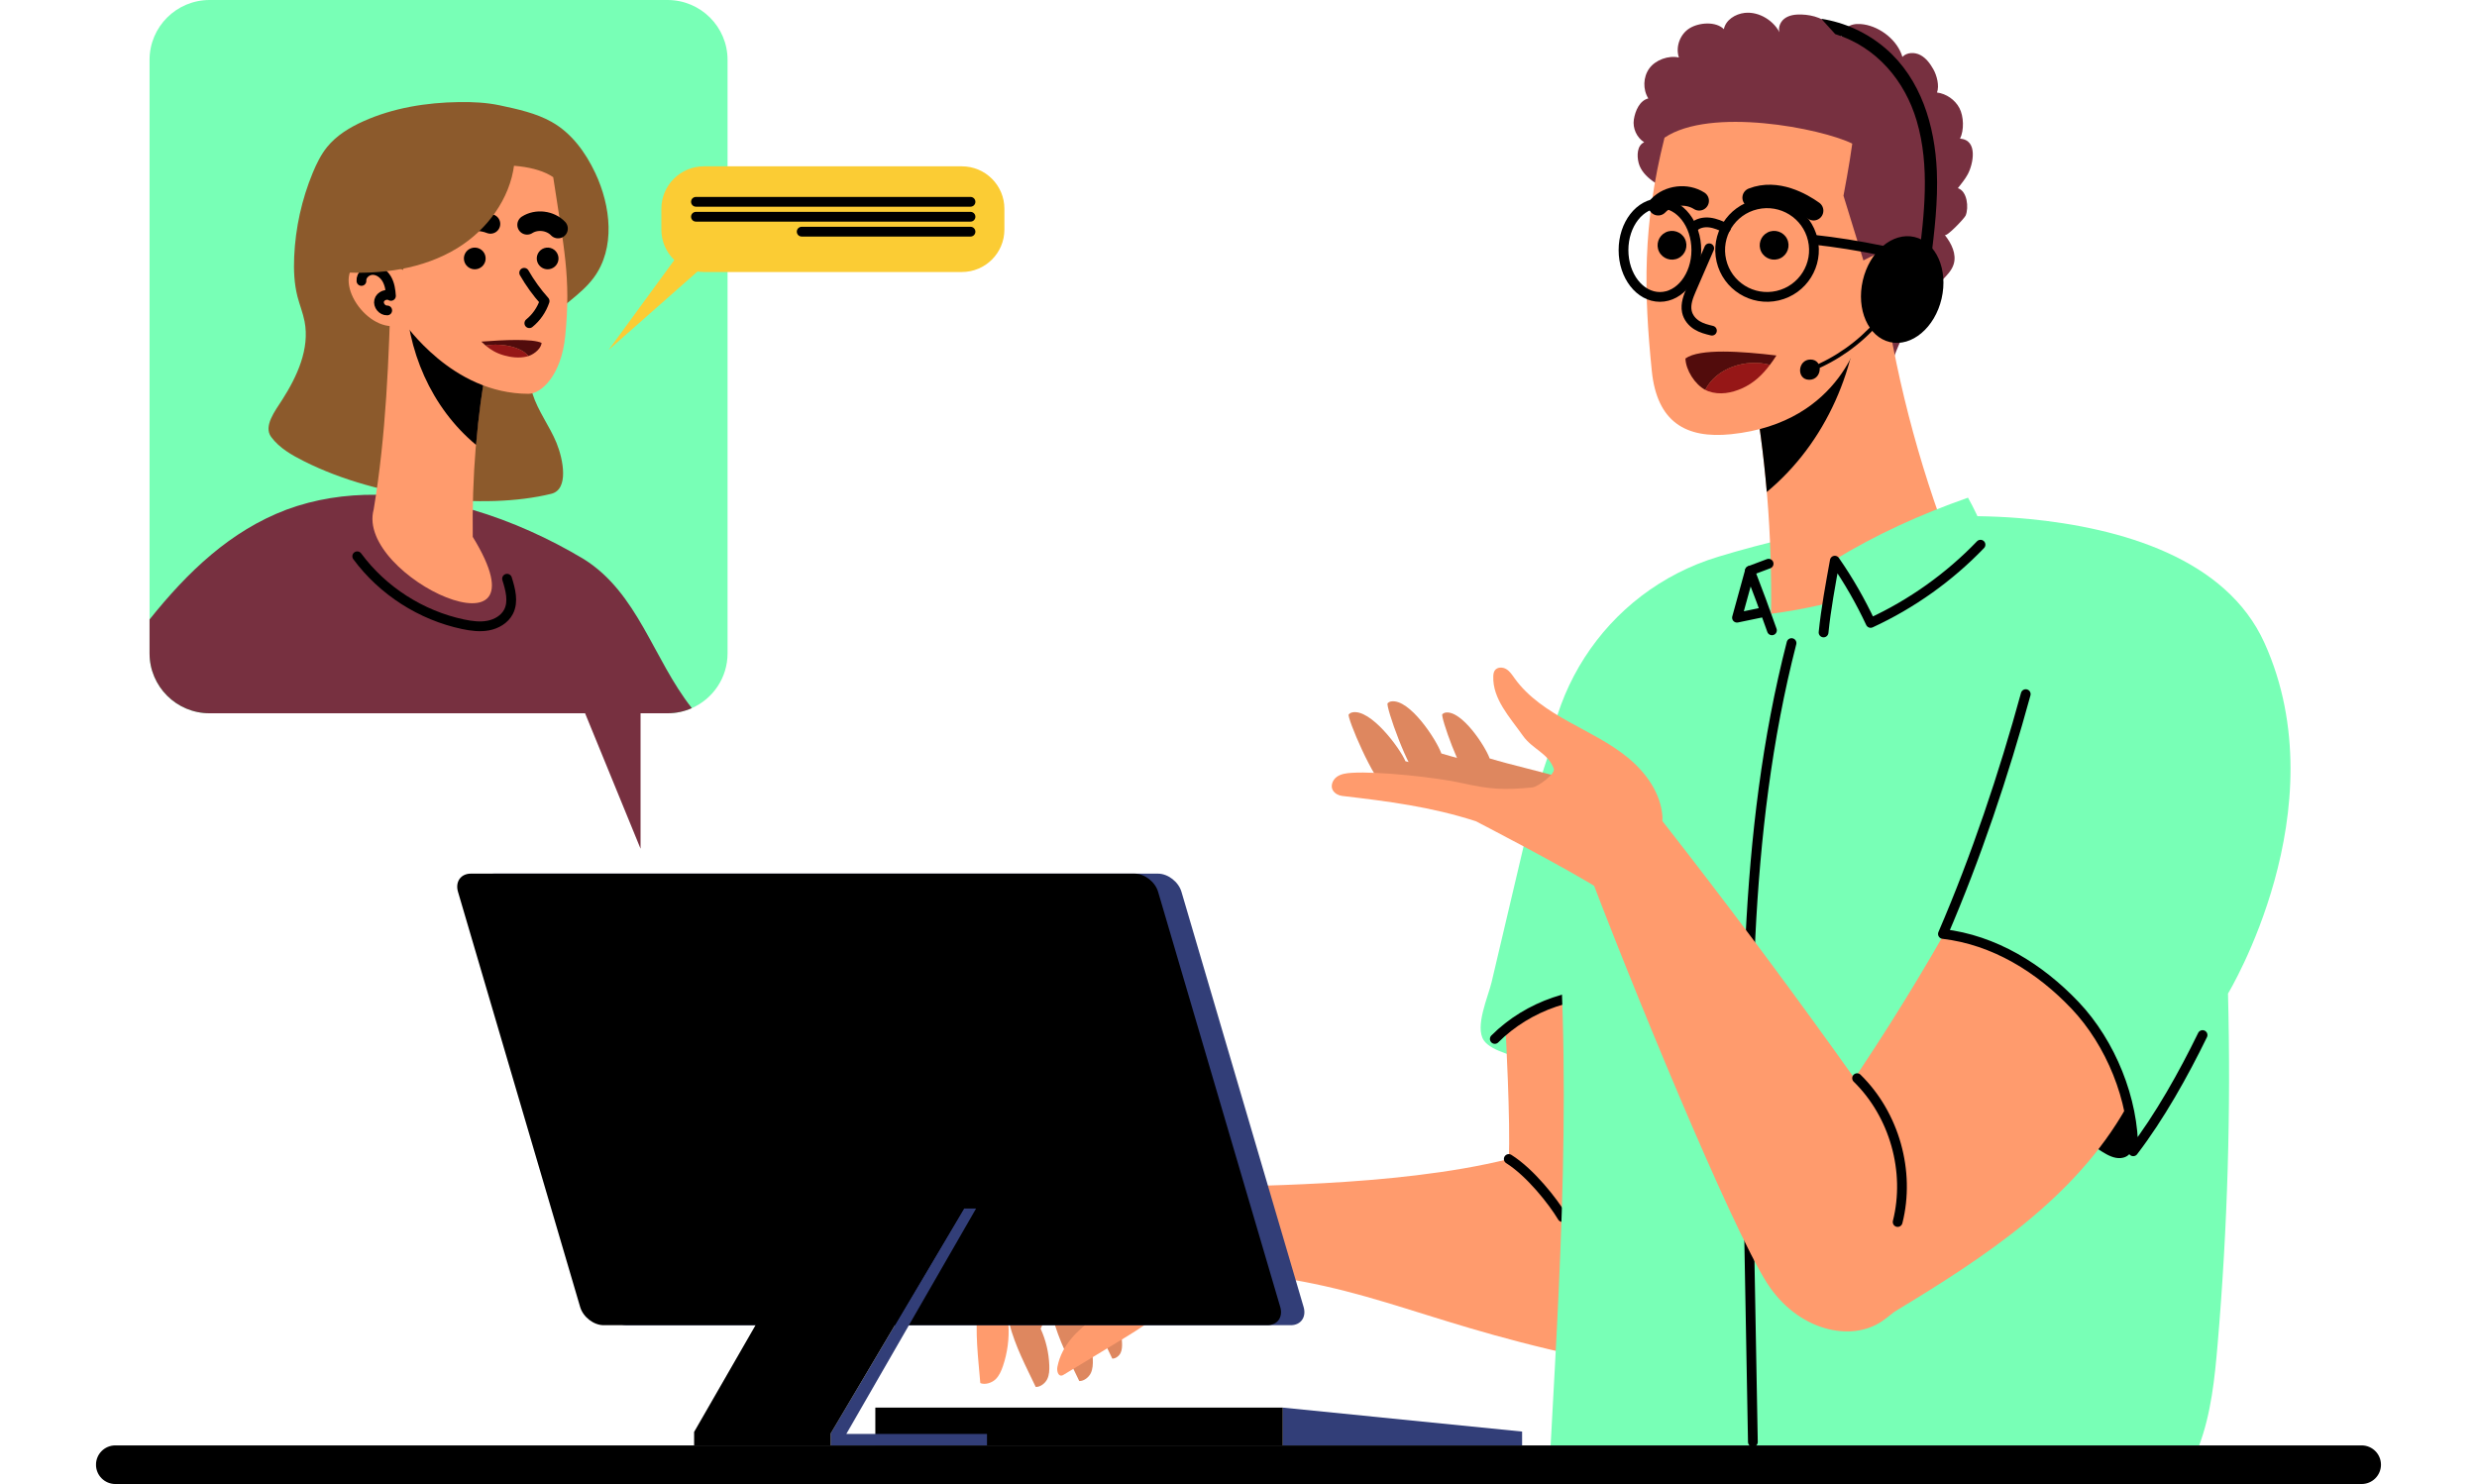 <svg width="504" height="302" viewBox="0 0 234 152" fill="none" xmlns="http://www.w3.org/2000/svg">
<g clip-path="url(#clip0_3553_342)">
<path d="M146.472 85.498C147.9 79.438 149.498 73.057 153.859 68.608C155.312 74.378 156.473 80.223 157.343 86.109C158.238 92.182 159.919 102.974 154.359 107.502C152.29 109.189 149.569 109.197 147.08 108.619C145.781 108.32 142.897 107.726 142.115 106.551C141.183 105.147 142.56 102.11 142.918 100.606C144.104 95.572 145.29 90.537 146.476 85.502L146.472 85.498Z" fill="#78FFB6"/>
<path d="M113.864 121.684C116.536 121.335 132.771 121.684 144.674 118.71C144.878 115.191 144.341 105.242 144.341 105.242C150.834 100.444 155.978 102.239 163.215 105.824C163.715 113.521 164.21 121.219 164.709 128.912C164.897 131.791 164.984 134.985 163.12 137.191C160.577 140.194 155.886 139.771 152.036 138.936C134.128 135.06 129.604 130.981 113.215 130.042C113.523 127.757 112.02 123.2 113.868 121.68L113.864 121.684Z" fill="#FF9B6D"/>
<path d="M150.168 124.658C149.202 123.046 146.893 120.105 144.678 118.71" stroke="black" stroke-linecap="round" stroke-linejoin="round"/>
<path d="M105.403 128.351C104.063 130.254 102.96 132.327 102.136 134.503C102.581 136.19 103.326 137.581 104.075 139.156C104.417 139.168 104.779 138.882 104.924 138.574C105.07 138.267 105.087 137.918 105.074 137.577C105.041 136.647 104.824 135.72 104.437 134.869C105.166 133.203 106.389 131.583 107.667 130.287L105.403 128.347V128.351Z" fill="#DE875F"/>
<path d="M102.539 126.407C100.671 129.057 99.139 131.94 97.99 134.973C98.606 137.32 99.647 139.26 100.692 141.453C101.166 141.47 101.67 141.071 101.874 140.643C102.077 140.215 102.098 139.729 102.082 139.255C102.036 137.959 101.736 136.672 101.195 135.488C102.206 133.166 103.909 130.914 105.69 129.111L102.539 126.411V126.407Z" fill="#DE875F"/>
<path d="M98.082 127.014C96.214 129.664 94.682 132.547 93.534 135.579C94.149 137.926 95.19 139.866 96.234 142.059C96.709 142.076 97.213 141.677 97.416 141.249C97.62 140.822 97.641 140.336 97.625 139.862C97.579 138.566 97.279 137.278 96.738 136.094C97.749 133.772 99.452 131.521 101.233 129.718L98.082 127.018V127.014Z" fill="#DE875F"/>
<path d="M113.864 121.684C115.171 122.947 115.649 128.293 114.297 129.506C108.079 135.072 105.124 129.307 99.04 131.562C99.04 131.562 98.981 127.533 98.403 126.723L113.864 121.68V121.684Z" fill="#FF9B6D"/>
<path d="M98.403 126.727C95.414 128.754 92.684 131.155 90.295 133.859C90.012 136.547 90.333 138.969 90.558 141.661C91.044 141.864 91.727 141.644 92.11 141.283C92.493 140.921 92.705 140.419 92.876 139.92C93.342 138.553 93.533 137.091 93.438 135.65C95.406 133.631 98.066 131.953 100.625 130.773L98.407 126.727H98.403Z" fill="#FF9B6D"/>
<path d="M110.63 132.696C109.186 134.678 107.026 136.003 104.928 137.274C102.989 138.45 101.05 139.625 99.11 140.797C99.044 140.838 98.973 140.88 98.898 140.892C98.511 140.959 98.378 140.394 98.453 140.007C98.915 137.677 100.554 136.235 102.344 134.869C103.568 133.934 104.221 132.825 104.3 131.288C104.346 130.436 104.425 129.581 104.766 128.787C105.266 127.637 106.252 126.768 107.267 126.029C107.846 125.609 108.454 125.207 109.144 125.015C111.142 124.463 112.237 126.204 112.424 127.973C112.586 129.543 111.517 131.475 110.63 132.692V132.696Z" fill="#FF9B6D"/>
<path d="M143.247 106.414C146.668 102.995 151.712 101.275 156.515 101.89" stroke="black" stroke-linecap="round" stroke-linejoin="round"/>
<path d="M197.883 53.147C207.397 54.073 218.152 57.168 222.076 65.866C229.767 82.91 218.335 101.765 218.335 101.765C218.643 113.75 218.293 125.751 217.269 137.714C216.97 141.212 216.607 144.751 215.384 148.045H148.965C150.118 127.001 151.429 105.126 148.69 84.119C147.117 72.027 154.434 60.566 166.124 57.026C175.484 54.189 186.859 52.075 197.879 53.151L197.883 53.147Z" fill="#78FFB6"/>
<path d="M173.636 65.866C168.584 85.536 168.921 106.131 169.291 126.436C169.42 133.523 169.549 140.605 169.678 147.692" stroke="black" stroke-linecap="round" stroke-linejoin="round"/>
<path d="M162.088 19.973C167.594 25.153 173.1 30.329 178.61 35.509C179.38 36.231 180.167 36.967 181.107 37.444C182.052 37.922 182.73 38.254 183.704 37.847C184.716 34.441 186.559 31.284 189.031 28.729C189.514 28.231 190.034 27.728 190.238 27.068C190.563 26.025 190.005 24.916 189.327 24.064C189.51 24.297 191.35 22.361 191.47 22.07C191.799 21.269 191.641 19.582 190.671 19.275C191.037 18.793 191.395 18.382 191.682 17.85C192.236 16.828 192.769 14.327 190.892 14.203C191.32 13.339 191.279 11.914 190.825 11.062C190.372 10.211 189.489 9.6 188.532 9.475C188.794 8.794 188.519 7.722 188.157 7.091C187.829 6.514 187.421 5.953 186.834 5.641C186.247 5.33 185.444 5.346 184.99 5.828C184.503 4.15 182.776 2.775 181.049 2.501C180.562 2.422 180.042 2.426 179.592 2.634C179.143 2.841 178.781 3.278 178.772 3.772C178.281 2.974 177.299 2.181 176.429 1.836C175.867 1.612 175.26 1.508 174.656 1.487C174.04 1.466 173.387 1.541 172.9 1.915C172.413 2.289 172.172 3.032 172.517 3.539C171.914 2.152 170.332 1.151 168.83 1.321C167.873 1.429 166.895 2.044 166.707 2.987C165.896 2.173 164.181 2.289 163.199 2.891C162.217 3.494 161.738 4.802 162.1 5.89C161.043 5.649 159.69 6.136 159.062 7.02C158.433 7.901 158.396 9.164 158.97 10.082C158.088 10.298 157.63 11.336 157.489 12.234C157.347 13.131 157.78 14.091 158.546 14.572C157.822 14.888 157.78 15.918 157.976 16.683C158.171 17.447 158.75 18.058 159.387 18.527C160.023 18.996 160.731 19.362 161.347 19.856" fill="#773040"/>
<path d="M169.562 38.915C173.241 34.171 177.424 30.852 182.859 28.285C184.129 37.881 186.555 47.323 190.072 56.345C184.491 60.034 178.081 62.003 171.543 62.867C171.651 54.837 171.031 46.799 169.562 38.915Z" fill="#FF9B6D"/>
<path d="M169.562 38.915C172.729 34.831 176.271 31.803 180.662 29.402C180.574 37.556 177.153 45.366 171.102 50.392C170.777 46.542 170.269 42.708 169.562 38.911V38.915Z" fill="black"/>
<path d="M160.627 14.103C165.326 10.925 176.633 13.131 179.855 14.709C179.597 16.699 178.956 20.047 178.956 20.047L180.999 26.681C180.999 26.681 185.302 24.197 187.217 25.659C190.809 28.405 185.215 36.04 180.874 33.938C180.679 33.843 179.006 43.293 167.427 44.477C162.824 44.947 159.853 43.239 159.324 37.972C158.517 29.946 158.363 23.105 160.627 14.103Z" fill="#FF9B6D"/>
<path d="M171.422 37.37C170.644 38.404 169.758 39.247 168.567 39.775C167.514 40.244 166.299 40.493 165.113 40.074C165.009 40.036 164.905 39.987 164.801 39.933C165.912 37.706 168.942 36.701 171.422 37.37Z" fill="#961717"/>
<path d="M162.77 36.718C164.214 35.666 168.567 35.986 172.088 36.41C171.876 36.746 171.656 37.066 171.422 37.37C168.942 36.701 165.912 37.706 164.801 39.933C163.74 39.368 162.812 37.918 162.77 36.718Z" fill="#520C0C"/>
<path d="M165.484 33.868C164.955 33.739 164.414 33.606 163.94 33.307C163.461 33.008 163.041 32.522 162.916 31.903C162.758 31.13 163.074 30.341 163.382 29.631C163.99 28.231 164.597 26.831 165.205 25.431" stroke="black" stroke-linecap="round" stroke-linejoin="round"/>
<path d="M186.634 28.173C186.701 27.379 185.914 26.686 185.119 26.681C184.324 26.677 183.6 27.221 183.201 27.911C182.801 28.601 182.68 29.41 182.635 30.204C183.201 29.851 184.066 30.196 184.233 30.84C184.399 31.488 183.808 32.206 183.138 32.169" stroke="black" stroke-linecap="round" stroke-linejoin="round"/>
<path d="M170.532 25.78C170.898 26.507 171.785 26.802 172.513 26.44C173.242 26.075 173.537 25.19 173.175 24.463C172.809 23.736 171.922 23.441 171.194 23.803C170.466 24.168 170.17 25.053 170.532 25.78Z" fill="black"/>
<path d="M160.073 25.78C160.439 26.507 161.326 26.802 162.054 26.44C162.783 26.075 163.078 25.19 162.716 24.463C162.35 23.736 161.463 23.441 160.735 23.803C160.007 24.168 159.711 25.053 160.073 25.78Z" fill="black"/>
<path d="M175.896 21.58C174.76 20.766 172.147 19.25 169.604 20.247" stroke="black" stroke-width="2" stroke-linecap="round" stroke-linejoin="round"/>
<path d="M164.177 20.567C162.891 19.744 161.035 19.968 159.982 21.069" stroke="black" stroke-width="2" stroke-linecap="round" stroke-linejoin="round"/>
<path d="M166.452 26.701C165.852 24.122 167.459 21.545 170.043 20.946C172.626 20.346 175.208 21.95 175.808 24.529C176.409 27.108 174.802 29.684 172.218 30.284C169.634 30.884 167.053 29.279 166.452 26.701Z" stroke="black" stroke-linecap="round" stroke-linejoin="round"/>
<path d="M160.157 30.412C158.097 30.412 156.428 28.265 156.428 25.618C156.428 22.97 158.097 20.824 160.157 20.824C162.216 20.824 163.886 22.97 163.886 25.618C163.886 28.265 162.216 30.412 160.157 30.412Z" stroke="black" stroke-linecap="round" stroke-linejoin="round"/>
<path d="M166.916 23.354C166.379 23.109 165.833 22.864 165.247 22.793C164.66 22.723 164.023 22.851 163.607 23.271" stroke="black" stroke-linecap="round" stroke-linejoin="round"/>
<path d="M175.838 24.546C178.19 24.804 180.525 25.173 182.843 25.655" stroke="black" stroke-linecap="round" stroke-linejoin="round"/>
<path d="M180.936 28.721C180.246 31.695 181.49 34.524 183.721 35.039C185.947 35.554 188.315 33.56 189.002 30.59C189.693 27.616 188.449 24.787 186.218 24.272C183.991 23.757 181.623 25.751 180.936 28.721Z" fill="black"/>
<path d="M183.284 4.977C186.9 8.096 188.315 12.886 188.515 17.513C188.648 20.612 188.27 23.703 187.891 26.773C187.795 27.562 186.547 27.495 186.642 26.698C187.225 21.954 187.829 17.048 186.455 12.379C185.24 8.246 182.314 4.802 178.127 3.498C178.123 3.498 178.115 3.498 178.111 3.494L176.683 1.923C179.08 2.301 181.374 3.332 183.284 4.977Z" fill="black"/>
<path d="M175.56 37.644C178.14 36.605 180.441 34.969 182.273 32.879C182.447 32.68 182.726 32.987 182.551 33.187C180.699 35.301 178.356 36.962 175.747 38.014C175.501 38.113 175.306 37.743 175.555 37.644H175.56Z" fill="black"/>
<path d="M175.58 36.825C176.92 36.825 176.795 38.898 175.455 38.898C174.115 38.898 174.24 36.825 175.58 36.825Z" fill="black"/>
<path d="M194.429 57.998C193.867 55.544 192.943 53.172 191.707 50.974C186.788 52.71 182.356 54.704 177.902 57.425C177.902 57.425 177.262 60.628 176.916 64.778C181.39 65.7 189.077 62.639 194.429 57.994V57.998Z" fill="#78FFB6"/>
<path d="M192.989 55.789C189.78 59.128 185.943 61.862 181.736 63.802C180.699 61.588 179.467 59.432 178.069 57.425C177.632 59.851 177.166 62.327 176.916 64.778" stroke="black" stroke-linecap="round" stroke-linejoin="round"/>
<path d="M171.63 64.562C170.91 62.514 170.161 60.483 169.375 58.46C168.933 60.063 168.492 61.662 168.051 63.266L170.956 62.663" stroke="black" stroke-linecap="round" stroke-linejoin="round"/>
<path d="M171.29 57.737C170.657 57.994 170.004 58.202 169.371 58.46" stroke="black" stroke-linecap="round" stroke-linejoin="round"/>
<path d="M207.368 118.614C206.677 118.676 206.024 118.323 205.437 117.958C199.057 113.978 194.837 107.377 191.179 100.814C190.267 99.177 189.36 97.47 189.214 95.605C193.151 95.858 196.768 97.915 199.81 100.424C202.312 102.48 204.546 104.893 206.153 107.701C207.235 109.592 208.022 111.669 208.384 113.816C208.588 115.037 209.407 118.427 207.368 118.61V118.614Z" fill="black"/>
<path d="M158.662 81.872C164.539 89.32 170.27 96.888 175.847 104.565C178.635 108.404 181.386 112.267 184.095 116.159C186.193 119.167 188.624 122.781 188.324 126.636C188.058 130.075 185.681 133.436 182.884 135.338C179.726 137.49 174.286 136.314 171.148 131.45C167.465 125.742 157.035 100.444 152.374 87.97L158.658 81.868L158.662 81.872Z" fill="#FF9B6D"/>
<path d="M132.11 80.738C130.874 80.094 128.069 73.431 128.289 73.177C128.381 73.073 128.506 72.999 128.639 72.97C130.508 72.55 133.525 76.613 134.099 77.971C136.576 78.561 140.213 79.13 142.689 79.72C143.001 79.795 143.364 79.911 143.459 80.218C143.518 80.397 143.459 80.592 143.401 80.771C143.16 81.544 142.918 82.312 142.677 83.085C142.619 83.263 142.556 83.454 142.41 83.575C142.182 83.758 141.853 83.704 141.566 83.637C138.165 82.844 132.926 81.174 132.106 80.746L132.11 80.738Z" fill="#DE875F"/>
<path d="M135.61 79.811C134.42 79.088 132.035 72.268 132.272 72.031C132.368 71.935 132.497 71.865 132.634 71.844C134.524 71.541 137.283 75.782 137.774 77.174C140.209 77.913 143.805 78.71 146.239 79.454C146.547 79.546 146.897 79.687 146.976 79.998C147.022 80.181 146.951 80.372 146.885 80.547C146.593 81.303 146.306 82.055 146.015 82.811C145.948 82.985 145.873 83.172 145.719 83.284C145.482 83.454 145.153 83.376 144.874 83.292C141.532 82.291 136.405 80.297 135.614 79.82L135.61 79.811Z" fill="#DE875F"/>
<path d="M140.812 80.002C139.764 79.367 137.666 73.36 137.874 73.152C137.962 73.065 138.074 73.007 138.195 72.986C139.859 72.72 142.29 76.455 142.719 77.68C144.862 78.332 148.025 79.034 150.168 79.687C150.439 79.77 150.751 79.89 150.818 80.164C150.859 80.326 150.797 80.493 150.738 80.646C150.485 81.311 150.231 81.976 149.973 82.64C149.914 82.794 149.848 82.96 149.71 83.056C149.502 83.205 149.211 83.135 148.966 83.064C146.023 82.183 141.512 80.426 140.817 80.007L140.812 80.002Z" fill="#DE875F"/>
<path d="M154.263 91.247C150.618 88.917 141.308 84.115 141.308 84.115C136.696 82.624 132.305 82.075 127.615 81.523C127.249 81.481 126.883 81.286 126.679 80.975C126.383 80.522 126.633 79.874 127.074 79.562C127.515 79.251 128.085 79.188 128.622 79.155C131.269 78.985 137.291 79.624 139.876 80.206C142.727 80.846 144.192 80.937 147.101 80.65C147.65 80.596 149.473 79.263 149.29 78.744C148.724 77.14 147.105 76.742 146.123 75.354C144.787 73.464 143.006 71.582 143.093 69.268C143.101 69.052 143.13 68.828 143.255 68.658C143.505 68.309 144.054 68.309 144.421 68.533C144.787 68.753 145.028 69.131 145.278 69.48C146.664 71.416 148.728 72.758 150.809 73.917C152.89 75.076 155.071 76.11 156.91 77.63C158.75 79.151 160.248 81.257 160.415 83.633C160.585 86.009 156.598 90.749 154.263 91.243V91.247Z" fill="#FF9B6D"/>
<path d="M177.682 113.957C181.852 107.984 185.752 101.819 189.356 95.493C198.466 97.163 206.195 104.32 207.935 113.401C202.682 122.71 193.447 128.746 184.295 134.283C182.506 135.367 180.516 136.485 178.448 136.165C176.7 135.891 175.235 134.582 174.423 133.012C173.612 131.442 173.375 129.635 173.345 127.869C173.266 123.121 174.96 117.858 177.682 113.962V113.957Z" fill="#FF9B6D"/>
<path d="M215.729 106.015C213.786 109.999 211.33 114.398 208.629 117.92C208.692 112.636 206.32 106.817 202.678 102.978C199.036 99.14 194.383 96.274 189.139 95.659C192.531 87.795 195.361 79.354 197.621 71.096" stroke="black" stroke-linecap="round" stroke-linejoin="round"/>
<path d="M180.35 110.431C184.17 114.169 185.81 119.985 184.503 125.165" stroke="black" stroke-linecap="round" stroke-linejoin="round"/>
<path d="M146.043 146.629V148.045H121.534V144.174L146.043 146.629Z" fill="#323E78"/>
<path d="M79.808 144.174H121.534V148.05H79.808V144.174Z" fill="black"/>
<path d="M54.383 135.733H122.354C123.382 135.733 123.973 134.902 123.669 133.872L111.159 91.343C110.855 90.317 109.777 89.482 108.749 89.482H40.778C39.75 89.482 39.159 90.313 39.463 91.343L51.973 133.872C52.277 134.898 53.355 135.733 54.383 135.733Z" fill="#323E78"/>
<path d="M51.99 135.733H119.961C120.989 135.733 121.58 134.902 121.276 133.872L108.766 91.343C108.462 90.317 107.384 89.482 106.356 89.482H38.385C37.357 89.482 36.766 90.313 37.069 91.343L49.58 133.872C49.884 134.898 50.962 135.733 51.99 135.733Z" fill="black"/>
<path d="M88.888 123.786H90.125L76.836 146.874H91.244V148.045H76.166H75.242V146.82L88.888 123.786Z" fill="#323E78"/>
<path d="M74.414 123.786H88.889L75.242 146.82V148.045H74.514H69.678H61.25V146.666L74.414 123.786Z" fill="black"/>
<path d="M1.981 152H232.019C233.114 152 234 151.115 234 150.023C234 148.93 233.114 148.045 232.019 148.045H1.977C0.882 148.045 -0.004 148.93 -0.004 150.023C-0.004 151.115 0.882 152 1.977 152H1.981Z" fill="black"/>
<path d="M5.481 6.136V66.917C5.481 70.307 8.232 73.057 11.628 73.057H58.524C59.415 73.057 60.255 72.87 61.017 72.529C63.173 71.578 64.675 69.422 64.675 66.917V6.136C64.675 2.746 61.924 0 58.524 0H11.628C8.232 0 5.481 2.746 5.481 6.136Z" fill="#78FFB6"/>
<path d="M5.481 63.449V66.917C5.481 70.307 8.232 73.057 11.628 73.057H58.524C59.415 73.057 60.255 72.87 61.017 72.529C57.059 67.515 55.498 60.724 49.938 57.259C46.447 55.166 42.576 53.4 38.581 52.224C35.318 51.261 31.971 50.696 28.675 50.675C25.537 50.646 22.449 51.111 19.519 52.195C13.747 54.376 9.385 58.572 5.481 63.449Z" fill="#773040"/>
<path d="M42.093 59.274C42.439 60.383 42.776 61.629 42.243 62.659C41.848 63.428 41.02 63.91 40.171 64.072C39.322 64.234 38.439 64.117 37.59 63.939C33.291 63.033 29.354 60.508 26.749 56.977" stroke="black" stroke-linecap="round" stroke-linejoin="round"/>
<path d="M46.667 12.491C48.698 13.629 50.138 15.615 51.128 17.721C52.727 21.119 53.205 25.423 50.97 28.443C49.609 30.283 47.445 31.392 46.022 33.187C44.449 35.168 43.941 37.939 44.707 40.348C45.269 42.122 46.446 43.634 47.154 45.354C47.857 47.073 48.436 50.127 46.63 50.575C39.75 52.27 29.008 51.115 21.321 47.252C20.056 46.617 18.774 45.894 17.933 44.751C17.122 43.651 18.337 42.089 19.074 40.938C20.605 38.537 21.896 35.725 21.359 32.929C21.192 32.061 20.851 31.234 20.63 30.378C20.289 29.049 20.235 27.666 20.293 26.295C20.422 23.346 21.067 20.421 22.195 17.696C22.582 16.766 23.028 15.848 23.66 15.062C24.63 13.866 25.991 13.04 27.398 12.412C30.452 11.046 33.828 10.501 37.178 10.456C38.581 10.435 39.991 10.501 41.361 10.792C43.184 11.183 45.048 11.581 46.671 12.491H46.667Z" fill="#8C5A2C"/>
<path d="M28.434 52.179C29.707 44.564 29.998 36.713 30.207 28.949C34.227 30.877 37.336 33.361 40.074 36.892C38.963 42.849 38.497 48.922 38.58 54.987C46.775 68.325 26.532 59.108 28.434 52.183V52.179Z" fill="#FF9B6D"/>
<path d="M40.078 36.892C37.685 33.806 35.009 31.521 31.696 29.71C31.763 35.87 34.347 41.769 38.917 45.566C39.163 42.658 39.546 39.762 40.083 36.892H40.078Z" fill="black"/>
<path d="M46.825 18.149C43.275 15.748 34.735 17.414 32.3 18.606C32.496 20.105 32.979 22.64 32.979 22.64L31.435 27.653C31.435 27.653 28.184 25.776 26.736 26.881C24.022 28.958 28.247 34.724 31.526 33.133C31.676 33.062 36.35 40.319 44.282 40.336C45.627 40.336 47.649 38.412 48.049 34.433C48.661 28.372 47.895 25.36 46.821 18.149H46.825Z" fill="#FF9B6D"/>
<path d="M39.9 35.392C40.416 35.828 41.003 36.182 41.789 36.402C42.489 36.597 43.292 36.705 44.078 36.526C44.149 36.51 44.216 36.489 44.287 36.468C43.55 35.533 41.544 35.11 39.9 35.392Z" fill="#961717"/>
<path d="M45.631 35.118C44.674 34.678 41.794 34.811 39.459 34.989C39.6 35.131 39.746 35.264 39.9 35.392C41.544 35.11 43.55 35.534 44.287 36.468C44.99 36.231 45.602 35.621 45.631 35.114V35.118Z" fill="#520C0C"/>
<path d="M27.181 28.775C27.131 28.177 27.722 27.653 28.326 27.649C28.929 27.645 29.474 28.056 29.774 28.576C30.074 29.095 30.165 29.71 30.203 30.308C29.774 30.042 29.121 30.299 28.996 30.79C28.871 31.276 29.316 31.82 29.82 31.795" stroke="black" stroke-linecap="round" stroke-linejoin="round"/>
<path d="M39.783 26.968C39.508 27.516 38.838 27.741 38.289 27.466C37.74 27.192 37.515 26.523 37.79 25.975C38.064 25.427 38.734 25.203 39.284 25.477C39.833 25.751 40.058 26.42 39.783 26.968Z" fill="black"/>
<path d="M47.246 26.968C46.971 27.516 46.301 27.741 45.752 27.466C45.202 27.192 44.977 26.523 45.252 25.975C45.527 25.427 46.197 25.203 46.746 25.477C47.295 25.751 47.52 26.42 47.246 26.968Z" fill="black"/>
<path d="M35.293 23.794C36.017 23.034 38.472 22.178 40.395 22.934" stroke="black" stroke-width="2" stroke-linecap="round" stroke-linejoin="round"/>
<path d="M44.145 23.03C45.115 22.407 46.522 22.577 47.316 23.412" stroke="black" stroke-width="2" stroke-linecap="round" stroke-linejoin="round"/>
<path d="M43.846 27.94C44.441 28.979 45.144 29.955 45.939 30.84C45.639 31.729 45.09 32.526 44.374 33.103" stroke="black" stroke-linecap="round" stroke-linejoin="round"/>
<path d="M37.049 25.385C33.507 27.57 29.166 28.152 25.013 27.873C24.792 27.857 24.559 27.836 24.389 27.695C24.214 27.549 24.151 27.313 24.122 27.088C23.993 26.129 24.272 25.165 24.576 24.243C25.321 21.983 26.253 19.744 27.752 17.895C29.5 15.74 31.997 14.203 34.71 13.609C36.708 13.172 38.814 13.247 40.778 13.812C42.563 14.323 43.046 14.988 42.826 16.828C42.397 20.371 40.041 23.537 37.045 25.385H37.049Z" fill="#8C5A2C"/>
<path d="M55.765 70.942V86.931L49.218 70.942H55.765Z" fill="#773040"/>
<path d="M62.253 17.036H88.668C91.075 17.036 93.026 18.983 93.026 21.385V23.512C93.026 25.914 91.075 27.861 88.668 27.861H62.253C59.847 27.861 57.896 25.914 57.896 23.512V21.385C57.896 18.983 59.847 17.036 62.253 17.036Z" fill="#FBCC34"/>
<path d="M63.106 26.478L52.49 35.845L60.351 25.09L63.106 26.478Z" fill="#FBCC34"/>
<path d="M89.555 20.67H61.437" stroke="black" stroke-linecap="round" stroke-linejoin="round"/>
<path d="M89.555 22.199H61.437" stroke="black" stroke-linecap="round" stroke-linejoin="round"/>
<path d="M89.555 23.728H72.266" stroke="black" stroke-linecap="round" stroke-linejoin="round"/>
</g>
<defs>
<clipPath id="clip0_3553_342">
<rect width="234" height="152" fill="white" transform="matrix(-1 0 0 1 234 0)"/>
</clipPath>
</defs>
</svg>
